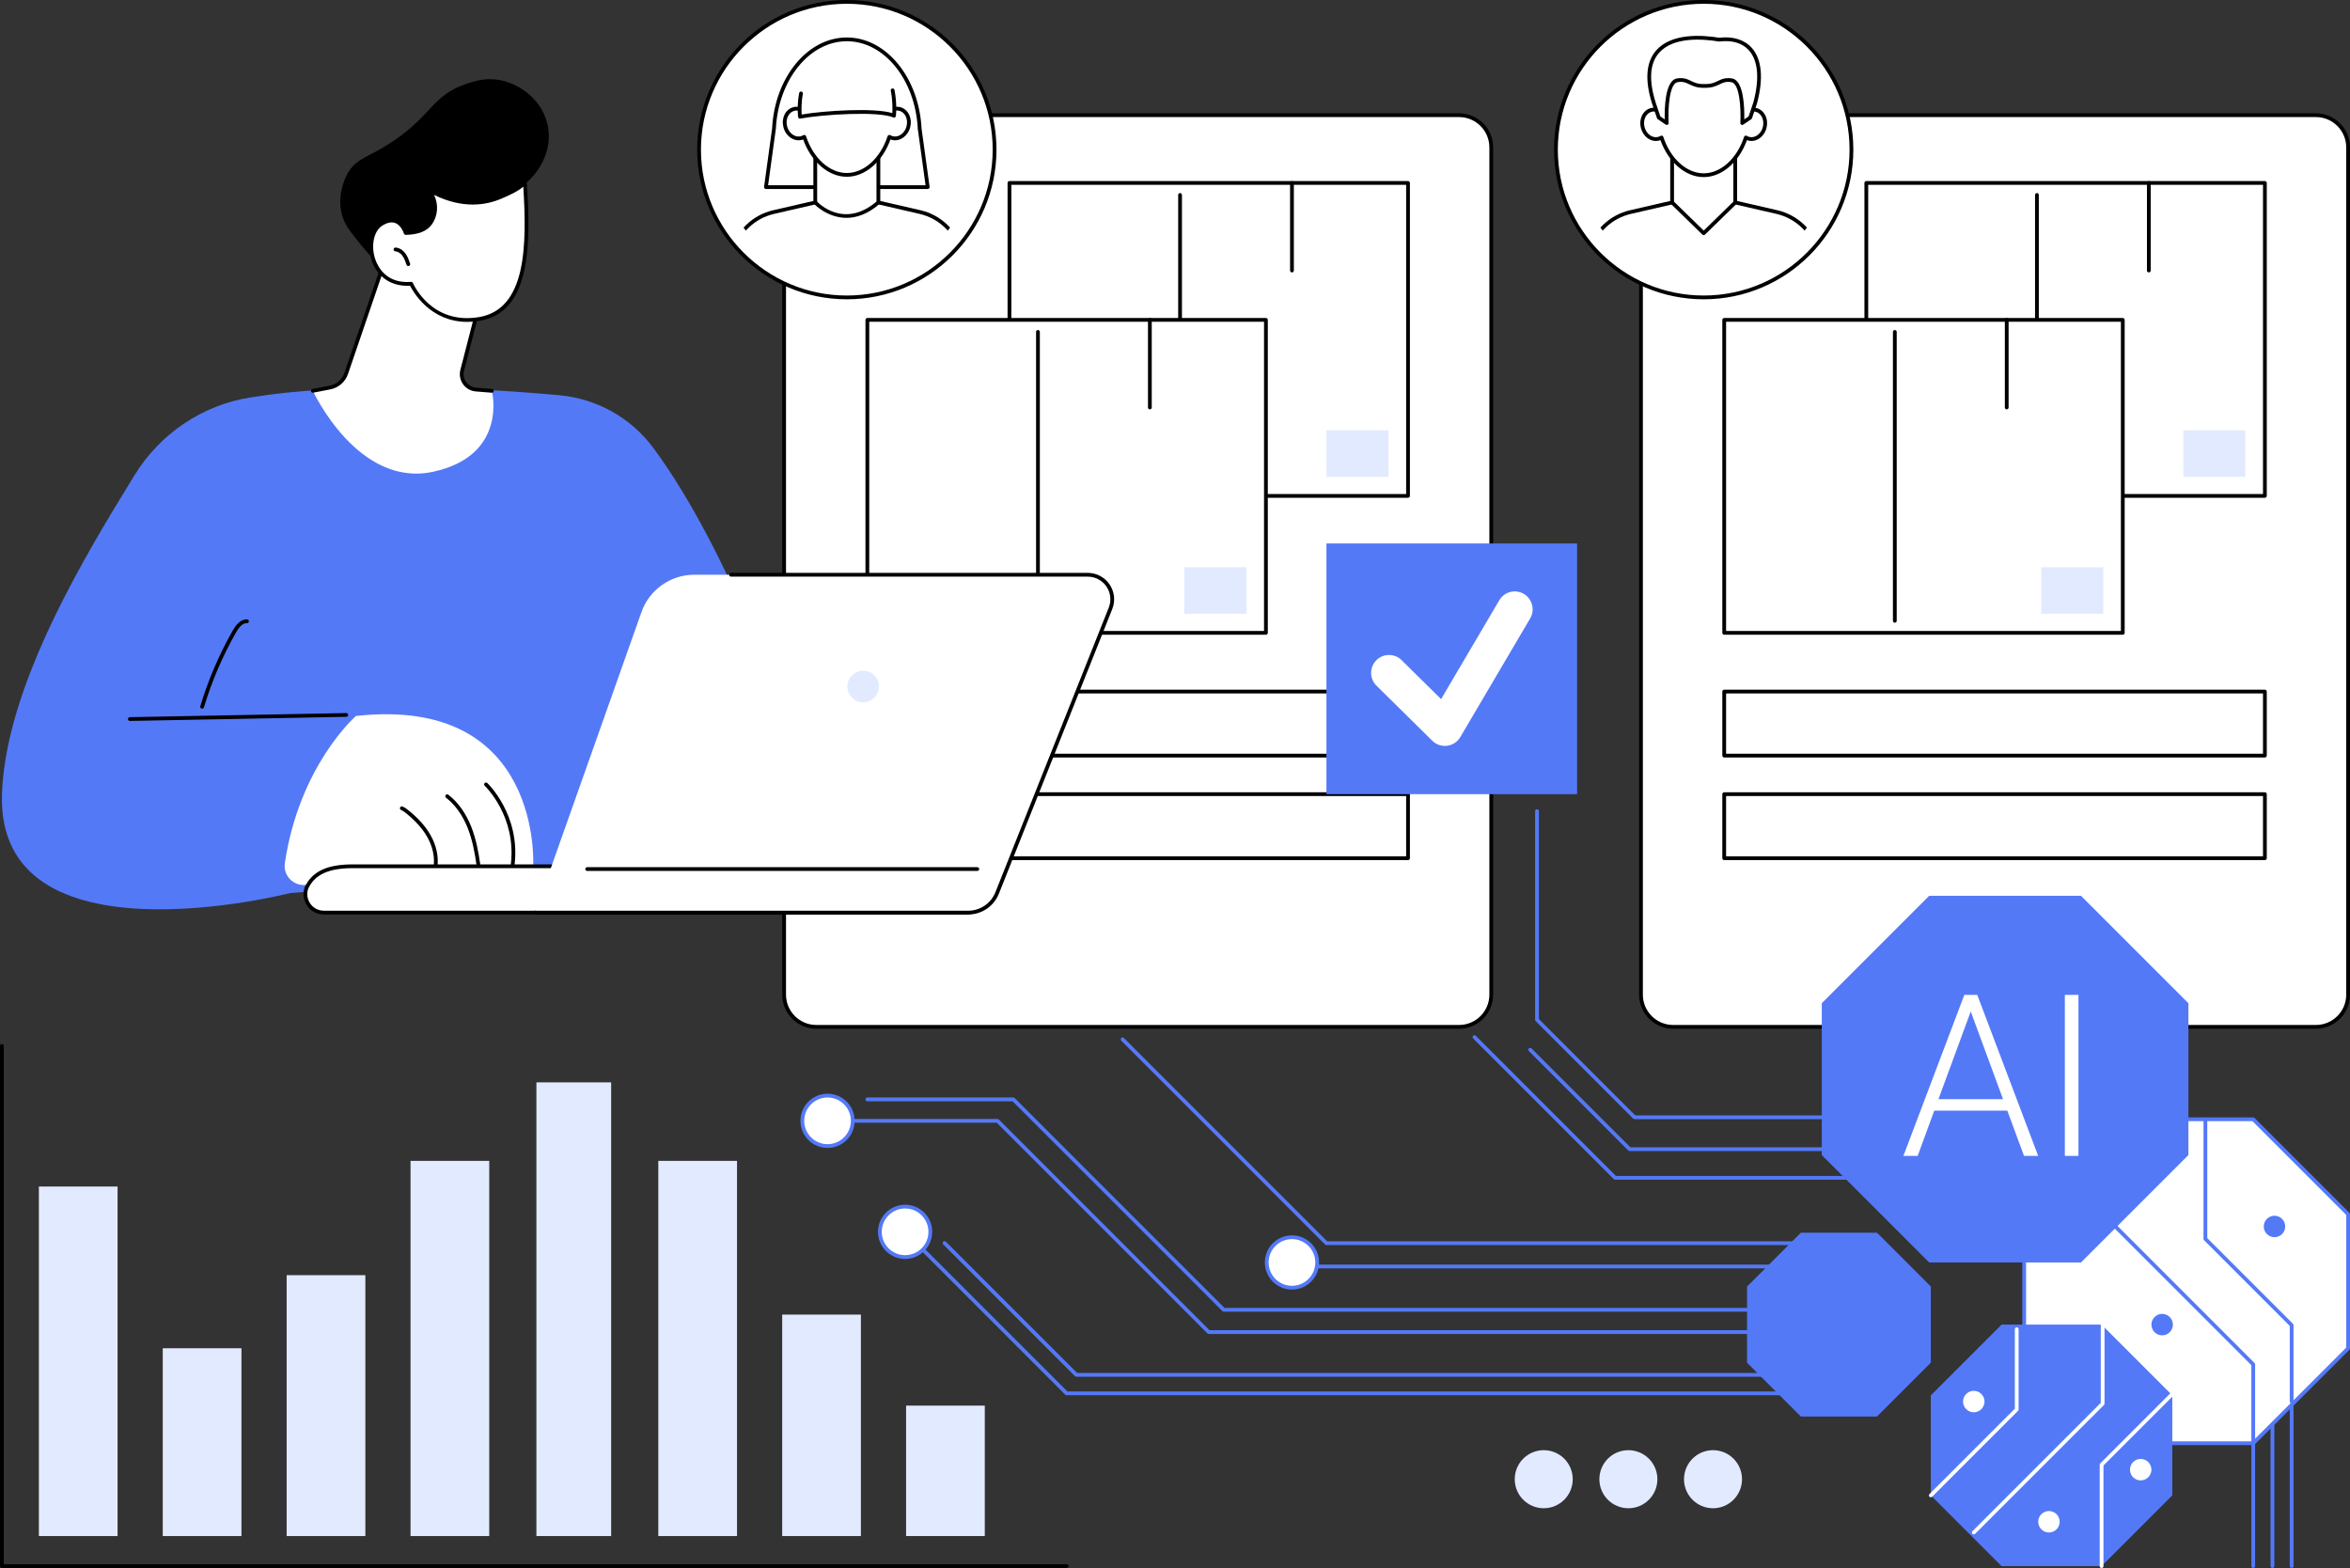 <?xml version="1.0" encoding="UTF-8"?>
<svg id="Layer_2" data-name="Layer 2" xmlns="http://www.w3.org/2000/svg" xmlns:xlink="http://www.w3.org/1999/xlink" viewBox="0 0 2742.8 1830">
  <rect x="0" y="0" width="2742.8" height="1830" fill="#333333" stroke="none"/>
  <defs>
    <style>
      .cls-1 {
        fill: #5479f7;
      }

      .cls-1, .cls-2, .cls-3, .cls-4, .cls-5 {
        stroke-width: 0px;
      }

      .cls-3 {
        fill: none;
      }

      .cls-6 {
        clip-path: url(#clippath-1);
      }

      .cls-4 {
        fill: #e2eaff;
      }

      .cls-5 {
        fill: #fff;
      }

      .cls-7 {
        clip-path: url(#clippath);
      }
    </style>
    <clipPath id="clippath">
      <circle id="SVGID" class="cls-3" cx="988.37" cy="174.65" r="151.04" transform="translate(165.99 750.04) rotate(-45)"/>
    </clipPath>
    <clipPath id="clippath-1">
      <circle id="SVGID-2" data-name="SVGID" class="cls-3" cx="1988.46" cy="174.65" r="151.04" transform="translate(458.91 1457.21) rotate(-45)"/>
    </clipPath>
  </defs>
  <g id="Illustration">
    <g id="AI-Analyzed_Supplier_Performance" data-name="AI-Analyzed Supplier Performance">
      <g>
        <g>
          <g>
            <g>
              <rect class="cls-5" x="915.19" y="134.44" width="825.33" height="1063.99" rx="37.56" ry="37.56"/>
              <path class="cls-2" d="m1702.95,1200.63h-750.2c-21.93,0-39.76-17.84-39.76-39.76V172c0-21.93,17.84-39.76,39.76-39.76h750.2c21.93,0,39.76,17.84,39.76,39.76v988.86c0,21.93-17.84,39.76-39.76,39.76ZM952.75,136.64c-19.5,0-35.36,15.86-35.36,35.36v988.86c0,19.5,15.86,35.36,35.36,35.36h750.2c19.5,0,35.36-15.86,35.36-35.36V172c0-19.5-15.86-35.36-35.36-35.36h-750.2Z"/>
            </g>
            <g>
              <g>
                <rect class="cls-5" x="1178.18" y="213.51" width="465.19" height="365.22"/>
                <path class="cls-2" d="m1643.38,580.94h-465.19c-1.21,0-2.2-.98-2.2-2.2V213.51c0-1.22.98-2.2,2.2-2.2h465.19c1.21,0,2.2.98,2.2,2.2v365.22c0,1.22-.98,2.2-2.2,2.2Zm-462.99-4.4h460.79V215.71h-460.79v360.82Z"/>
              </g>
              <path class="cls-2" d="m1377.31,566.92c-1.21,0-2.2-.98-2.2-2.2V227.53c0-1.22.98-2.2,2.2-2.2s2.2.98,2.2,2.2v337.19c0,1.22-.98,2.2-2.2,2.2Z"/>
              <path class="cls-2" d="m1507.91,317.93c-1.21,0-2.2-.98-2.2-2.2v-102.22c0-1.22.98-2.2,2.2-2.2s2.2.98,2.2,2.2v102.22c0,1.22-.98,2.2-2.2,2.2Z"/>
              <rect class="cls-4" x="1548.14" y="502.19" width="72.42" height="54.27"/>
            </g>
            <g>
              <g>
                <rect class="cls-5" x="1012.33" y="373.34" width="465.19" height="365.22"/>
                <path class="cls-2" d="m1477.52,740.76h-465.19c-1.21,0-2.2-.98-2.2-2.2v-365.22c0-1.22.98-2.2,2.2-2.2h465.19c1.21,0,2.2.98,2.2,2.2v365.22c0,1.22-.98,2.2-2.2,2.2Zm-462.99-4.4h460.79v-360.82h-460.79v360.82Z"/>
              </g>
              <path class="cls-2" d="m1211.45,726.75c-1.21,0-2.2-.98-2.2-2.2v-337.19c0-1.22.98-2.2,2.2-2.2s2.2.98,2.2,2.2v337.19c0,1.22-.98,2.2-2.2,2.2Z"/>
              <path class="cls-2" d="m1342.06,477.76c-1.21,0-2.2-.98-2.2-2.2v-102.22c0-1.22.98-2.2,2.2-2.2s2.2.98,2.2,2.2v102.22c0,1.22-.98,2.2-2.2,2.2Z"/>
              <rect class="cls-4" x="1382.28" y="662.02" width="72.42" height="54.27"/>
            </g>
            <g>
              <rect class="cls-5" x="1012.33" y="807.12" width="631.05" height="74.74"/>
              <path class="cls-2" d="m1643.38,884.06h-631.05c-1.21,0-2.2-.98-2.2-2.2v-74.74c0-1.22.98-2.2,2.2-2.2h631.05c1.21,0,2.2.98,2.2,2.2v74.74c0,1.22-.98,2.2-2.2,2.2Zm-628.85-4.4h626.65v-70.34h-626.65v70.34Z"/>
            </g>
            <g>
              <rect class="cls-5" x="1012.33" y="926.86" width="631.05" height="74.74"/>
              <path class="cls-2" d="m1643.38,1003.81h-631.05c-1.21,0-2.2-.98-2.2-2.2v-74.74c0-1.22.98-2.2,2.2-2.2h631.05c1.21,0,2.2.98,2.2,2.2v74.74c0,1.22-.98,2.2-2.2,2.2Zm-628.85-4.4h626.65v-70.34h-626.65v70.34Z"/>
            </g>
          </g>
          <g>
            <g>
              <circle class="cls-5" cx="988.37" cy="174.65" r="172.45" transform="translate(165.99 750.04) rotate(-45)"/>
              <path class="cls-2" d="m988.37,349.3c-96.3,0-174.65-78.35-174.65-174.65S892.07,0,988.37,0s174.65,78.35,174.65,174.65-78.35,174.65-174.65,174.65Zm0-344.9c-93.88,0-170.25,76.37-170.25,170.25s76.37,170.25,170.25,170.25,170.25-76.38,170.25-170.25S1082.25,4.4,988.37,4.4Z"/>
            </g>
            <g class="cls-7">
              <g>
                <path class="cls-2" d="m1082.79,220.58h-188.83c-.64,0-1.24-.27-1.66-.75-.42-.48-.61-1.12-.52-1.75l9.4-68.17c2.97-59.46,41.28-106.18,87.2-106.18s84.23,46.72,87.22,106.37l9.38,67.98c.09.63-.1,1.27-.52,1.75s-1.02.75-1.66.75Zm-186.31-4.4h183.79l-9.05-65.67c-2.88-57.5-39.27-102.39-82.84-102.39s-79.96,44.89-82.83,102.19l-9.07,65.86Z"/>
                <g>
                  <path class="cls-5" d="m1121.64,292.76c-6.55-22.65-24.86-39.97-47.83-45.26l-48.6-11.19v-61.37h-73.67v61.37l-48.6,11.19c-22.98,5.29-41.28,22.61-47.83,45.26l-18.54,97.94h303.61l-18.54-97.94Z"/>
                  <path class="cls-2" d="m1140.18,392.9h-303.61c-.66,0-1.28-.29-1.69-.8s-.59-1.17-.47-1.81l18.54-97.94c6.82-23.6,25.76-41.53,49.5-47l46.89-10.8v-59.62c0-1.22.98-2.2,2.2-2.2h73.67c1.21,0,2.2.98,2.2,2.2v59.62l46.89,10.8c23.74,5.47,42.69,23.4,49.45,46.8.02.07.04.14.05.2l18.54,97.94c.12.64-.05,1.31-.47,1.81-.42.5-1.04.8-1.69.8Zm-300.95-4.4h298.3l-18.03-95.23c-6.35-21.81-24.04-38.53-46.19-43.63l-48.6-11.19c-1-.23-1.71-1.12-1.71-2.14v-59.17h-69.27v59.17c0,1.02-.71,1.91-1.71,2.14l-48.6,11.19c-22.18,5.11-39.89,21.87-46.22,43.73l-18,95.13Z"/>
                </g>
                <g>
                  <path class="cls-5" d="m1050.07,127.14c-2.68-.67-5.4-.41-7.92.55-2.14-34.09-25.39-57.2-53.78-57.2s-51.64,23.12-53.78,57.2c-2.52-.97-5.24-1.22-7.92-.55-7.97,1.98-12.53,11.2-10.2,20.6,2.34,9.39,10.69,15.41,18.65,13.42,1.29-.32,2.47-.84,3.56-1.51,8.21,25.17,27.36,44.44,49.68,44.44s41.47-19.27,49.68-44.44c1.09.67,2.28,1.19,3.56,1.51,7.97,1.98,16.32-4.03,18.66-13.42,2.34-9.39-2.23-18.62-10.2-20.6Z"/>
                  <path class="cls-2" d="m988.37,206.3c-21.35,0-41.58-17.4-50.95-43.56-.58.23-1.17.42-1.76.56-9.14,2.26-18.69-4.47-21.32-15.03-1.26-5.05-.76-10.23,1.4-14.58,2.22-4.48,5.91-7.56,10.4-8.68,2.1-.52,4.3-.57,6.47-.15,3.19-32.93,26.28-56.56,55.75-56.56s52.57,23.62,55.76,56.56c2.17-.42,4.36-.37,6.47.15h0c4.49,1.12,8.19,4.2,10.4,8.68,2.16,4.36,2.65,9.53,1.4,14.58-2.62,10.56-12.2,17.29-21.32,15.03-.59-.15-1.18-.34-1.76-.56-9.37,26.16-29.6,43.56-50.95,43.56Zm-49.68-48.84c.26,0,.52.05.76.14.63.23,1.12.74,1.33,1.38,8.37,25.68,27.5,42.93,47.59,42.93s39.21-17.25,47.59-42.93c.21-.64.7-1.15,1.33-1.38.63-.24,1.33-.17,1.91.18.96.58,1.95,1.01,2.94,1.25,6.77,1.68,13.95-3.62,15.99-11.82,1-4.04.62-8.15-1.07-11.57-1.63-3.3-4.31-5.56-7.52-6.36h0c-2.12-.53-4.41-.36-6.6.47-.65.26-1.39.18-1.98-.2-.59-.38-.96-1.01-1.01-1.71-2.01-31.95-23.7-55.14-51.58-55.14s-49.58,23.19-51.58,55.14c-.04.7-.42,1.33-1.01,1.71-.59.38-1.32.46-1.97.21-2.2-.84-4.48-1.01-6.6-.47-3.22.8-5.89,3.06-7.52,6.36-1.7,3.42-2.08,7.54-1.07,11.57,2.04,8.2,9.21,13.5,15.99,11.82.99-.24,1.99-.67,2.95-1.25.35-.21.75-.32,1.14-.32Z"/>
                </g>
                <path class="cls-5" d="m933.7,136.25c26.89-5.06,54.93-29.02,71.75-50.6,3.29,19.16,20.26,41.55,38.04,49.42,0,0,8.47-76.29-55.11-73.83-63.58,2.46-54.68,75.01-54.68,75.01Z"/>
                <path class="cls-2" d="m933.7,138.45c-.46,0-.92-.15-1.3-.42-.49-.36-.81-.9-.89-1.51-.06-.52-1.54-12.97,1.23-27.9.22-1.19,1.36-2,2.56-1.76,1.19.22,1.98,1.37,1.76,2.56-1.96,10.57-1.67,20.03-1.39,24.24,27.13-4.68,85.05-8.09,105.83-1.65.26-4.79.43-15.07-1.82-26.17-.24-1.19.53-2.35,1.72-2.59,1.19-.24,2.35.53,2.59,1.72,3.22,15.91,1.74,29.77,1.67,30.35-.08.7-.48,1.31-1.09,1.66-.61.35-1.35.39-1.99.1-17.18-7.6-82.4-3.58-108.49,1.33-.14.03-.27.04-.41.04Z"/>
                <path class="cls-2" d="m987.98,254.24c-22.63,0-37.83-16.21-38.06-16.46-.82-.9-.76-2.29.14-3.1.9-.82,2.29-.76,3.11.13,1.27,1.39,31.61,33.53,70.61-.18.92-.79,2.31-.69,3.1.23.79.92.69,2.31-.23,3.1-14.12,12.2-27.33,16.28-38.67,16.28Z"/>
              </g>
            </g>
          </g>
          <g>
            <rect class="cls-1" x="1548.14" y="634.28" width="292.58" height="292.58"/>
            <path class="cls-5" d="m1686.37,870.53c-5.46,0-10.74-2.14-14.67-6.02l-65.19-64.32c-8.21-8.11-8.3-21.34-.2-29.55,8.11-8.21,21.34-8.3,29.55-.2l46.11,45.49,67.95-115.4c5.86-9.94,18.66-13.26,28.61-7.4,9.94,5.86,13.26,18.66,7.4,28.61l-81.55,138.5c-3.27,5.55-8.91,9.28-15.3,10.12-.9.12-1.81.18-2.71.18Z"/>
          </g>
        </g>
        <g>
          <g>
            <g>
              <rect class="cls-5" x="1915.27" y="134.44" width="825.33" height="1063.99" rx="37.56" ry="37.56"/>
              <path class="cls-2" d="m2703.04,1200.63h-750.2c-21.93,0-39.76-17.84-39.76-39.76V172c0-21.93,17.84-39.76,39.76-39.76h750.2c21.93,0,39.76,17.84,39.76,39.76v988.86c0,21.93-17.84,39.76-39.76,39.76ZM1952.83,136.64c-19.5,0-35.36,15.86-35.36,35.36v988.86c0,19.5,15.86,35.36,35.36,35.36h750.2c19.5,0,35.36-15.86,35.36-35.36V172c0-19.5-15.86-35.36-35.36-35.36h-750.2Z"/>
            </g>
            <g>
              <g>
                <rect class="cls-5" x="2178.27" y="213.51" width="465.19" height="365.22"/>
                <path class="cls-2" d="m2643.46,580.94h-465.19c-1.21,0-2.2-.98-2.2-2.2V213.51c0-1.22.98-2.2,2.2-2.2h465.19c1.21,0,2.2.98,2.2,2.2v365.22c0,1.22-.98,2.2-2.2,2.2Zm-462.99-4.4h460.79V215.71h-460.79v360.82Z"/>
              </g>
              <path class="cls-2" d="m2377.4,566.92c-1.21,0-2.2-.98-2.2-2.2V227.53c0-1.22.98-2.2,2.2-2.2s2.2.98,2.2,2.2v337.19c0,1.22-.98,2.2-2.2,2.2Z"/>
              <path class="cls-2" d="m2508,317.93c-1.21,0-2.2-.98-2.2-2.2v-102.22c0-1.22.98-2.2,2.2-2.2s2.2.98,2.2,2.2v102.22c0,1.22-.98,2.2-2.2,2.2Z"/>
              <rect class="cls-4" x="2548.22" y="502.19" width="72.42" height="54.27"/>
            </g>
            <g>
              <g>
                <rect class="cls-5" x="2012.41" y="373.34" width="465.19" height="365.22"/>
                <path class="cls-2" d="m2477.6,740.76h-465.19c-1.21,0-2.2-.98-2.2-2.2v-365.22c0-1.22.98-2.2,2.2-2.2h465.19c1.21,0,2.2.98,2.2,2.2v365.22c0,1.22-.98,2.2-2.2,2.2Zm-462.99-4.4h460.79v-360.82h-460.79v360.82Z"/>
              </g>
              <path class="cls-2" d="m2211.54,726.75c-1.21,0-2.2-.98-2.2-2.2v-337.19c0-1.22.98-2.2,2.2-2.2s2.2.98,2.2,2.2v337.19c0,1.22-.98,2.2-2.2,2.2Z"/>
              <path class="cls-2" d="m2342.14,477.76c-1.21,0-2.2-.98-2.2-2.2v-102.22c0-1.22.98-2.2,2.2-2.2s2.2.98,2.2,2.2v102.22c0,1.22-.98,2.2-2.2,2.2Z"/>
              <rect class="cls-4" x="2382.37" y="662.02" width="72.42" height="54.27"/>
            </g>
            <g>
              <rect class="cls-5" x="2012.41" y="807.12" width="631.05" height="74.74"/>
              <path class="cls-2" d="m2643.46,884.06h-631.05c-1.21,0-2.2-.98-2.2-2.2v-74.74c0-1.22.98-2.2,2.2-2.2h631.05c1.21,0,2.2.98,2.2,2.2v74.74c0,1.22-.98,2.2-2.2,2.2Zm-628.85-4.4h626.65v-70.34h-626.65v70.34Z"/>
            </g>
            <g>
              <rect class="cls-5" x="2012.41" y="926.86" width="631.05" height="74.74"/>
              <path class="cls-2" d="m2643.46,1003.81h-631.05c-1.21,0-2.2-.98-2.2-2.2v-74.74c0-1.22.98-2.2,2.2-2.2h631.05c1.21,0,2.2.98,2.2,2.2v74.74c0,1.22-.98,2.2-2.2,2.2Zm-628.85-4.4h626.65v-70.34h-626.65v70.34Z"/>
            </g>
          </g>
          <g>
            <g>
              <circle class="cls-5" cx="1988.46" cy="174.65" r="172.45" transform="translate(458.91 1457.21) rotate(-45)"/>
              <path class="cls-2" d="m1988.46,349.3c-96.3,0-174.65-78.35-174.65-174.65S1892.16,0,1988.46,0s174.65,78.35,174.65,174.65-78.35,174.65-174.65,174.65Zm0-344.9c-93.88,0-170.25,76.37-170.25,170.25s76.37,170.25,170.25,170.25,170.25-76.38,170.25-170.25S2082.33,4.4,1988.46,4.4Z"/>
            </g>
            <g class="cls-6">
              <g>
                <path class="cls-5" d="m2121.72,292.76c-6.55-22.65-24.86-39.97-47.83-45.26l-48.6-11.19v-61.37h-73.67v61.37l-48.6,11.19c-22.98,5.29-41.28,22.61-47.83,45.26l-18.54,97.94h303.61l-18.54-97.94Z"/>
                <path class="cls-2" d="m2140.26,392.9h-303.61c-.66,0-1.28-.29-1.69-.8s-.59-1.17-.47-1.81l18.54-97.94c6.82-23.6,25.76-41.53,49.5-47l46.89-10.8v-59.62c0-1.22.98-2.2,2.2-2.2h73.67c1.21,0,2.2.98,2.2,2.2v59.62l46.89,10.8c23.74,5.47,42.69,23.4,49.45,46.8.02.06.04.13.05.2l18.54,97.94c.12.64-.05,1.31-.47,1.81s-1.04.8-1.69.8Zm-300.95-4.4h298.3l-18.03-95.23c-6.35-21.81-24.04-38.53-46.19-43.63l-48.6-11.19c-1-.23-1.71-1.12-1.71-2.14v-59.17h-69.27v59.17c0,1.02-.71,1.91-1.71,2.14l-48.6,11.19c-22.18,5.11-39.89,21.87-46.21,43.73l-18,95.13Z"/>
              </g>
              <g>
                <path class="cls-5" d="m2049.56,128.27c-2.65-.66-5.34-.41-7.84.55-2.12-33.76-25.15-56.65-53.26-56.65s-51.14,22.89-53.26,56.65c-2.5-.96-5.19-1.21-7.84-.55-7.89,1.96-12.41,11.09-10.1,20.4,2.31,9.3,10.58,15.26,18.47,13.3,1.27-.32,2.44-.84,3.53-1.5,8.13,24.93,27.1,44.02,49.2,44.02s41.07-19.09,49.2-44.02c1.08.66,2.25,1.18,3.53,1.49,7.89,1.96,16.16-3.99,18.48-13.3,2.31-9.3-2.21-18.44-10.1-20.4Z"/>
                <path class="cls-2" d="m1988.46,206.68c-21.15,0-41.19-17.23-50.47-43.14-.57.22-1.15.41-1.73.55-4.46,1.11-9.12.12-13.14-2.77-3.91-2.82-6.75-7.12-8-12.13-1.24-5-.75-10.14,1.39-14.46,2.2-4.44,5.86-7.5,10.32-8.6,2.07-.52,4.25-.57,6.39-.16,3.17-32.62,26.04-56.01,55.24-56.01s52.07,23.39,55.24,56.01c2.15-.41,4.31-.36,6.39.16h0c4.45,1.11,8.12,4.16,10.32,8.6,2.14,4.32,2.63,9.46,1.39,14.46-2.6,10.47-12.09,17.14-21.14,14.9-.58-.14-1.16-.33-1.73-.55-9.28,25.9-29.32,43.14-50.47,43.14Zm-49.2-48.42c.26,0,.52.05.76.14.63.23,1.12.74,1.33,1.38,8.29,25.42,27.22,42.5,47.11,42.5s38.82-17.08,47.11-42.5c.21-.64.7-1.15,1.33-1.38.63-.23,1.33-.16,1.91.19.95.58,1.93.99,2.91,1.24,6.7,1.66,13.8-3.58,15.81-11.69.99-4,.62-8.06-1.06-11.45-1.62-3.26-4.26-5.5-7.44-6.29-2.1-.52-4.36-.36-6.53.47-.65.25-1.39.17-1.98-.21-.59-.38-.96-1.01-1.01-1.71-1.99-31.63-23.46-54.59-51.07-54.59s-49.08,22.96-51.06,54.59c-.04.7-.42,1.33-1.01,1.71-.59.38-1.32.46-1.97.21-2.17-.83-4.43-.99-6.53-.47-3.18.79-5.82,3.02-7.44,6.29-1.68,3.39-2.05,7.45-1.06,11.45.99,4,3.23,7.41,6.3,9.62,2.96,2.13,6.33,2.87,9.51,2.07,1-.25,1.95-.65,2.92-1.24.35-.21.75-.32,1.14-.32Z"/>
              </g>
              <g>
                <path class="cls-5" d="m2006.51,46.27c-45.65-7.66-98.72,1.84-76.28,73.77l5.83,17.25,9.32,6.32s-2.62-47.42,12.23-49.88c14.05-2.33,14.94,6.99,31.8,6.55,16.86.44,17.76-8.89,31.8-6.55,14.86,2.47,12.24,49.88,12.24,49.88l9.32-6.32,5.82-17.25c14.83-55.89-8.94-77.91-42.09-73.77Z"/>
                <path class="cls-2" d="m1945.37,145.81c-.43,0-.86-.13-1.23-.38l-9.32-6.32c-.4-.27-.7-.66-.85-1.12l-5.83-17.25c-8.59-27.54-6.97-48.33,4.81-61.83,17.93-20.55,53.67-18.18,73.6-14.86,16.18-1.95,29.76,2.35,38.27,12.09,11.54,13.21,13.58,35.5,5.89,64.46l-5.87,17.39c-.15.45-.45.85-.85,1.12l-9.32,6.32c-.69.47-1.59.5-2.32.09-.73-.41-1.16-1.2-1.11-2.03.97-17.57-1-46.03-10.4-47.59-6.44-1.07-9.64.49-13.71,2.46-4.2,2.04-8.97,4.34-17.79,4.12-8.72.25-13.48-2.08-17.68-4.12-4.06-1.98-7.27-3.53-13.71-2.46-9.4,1.56-11.37,30.02-10.4,47.59.05.83-.39,1.62-1.11,2.03-.34.19-.71.29-1.08.29Zm71.62-54.65c1.39,0,2.9.12,4.57.4,13.98,2.32,14.54,35.21,14.24,47.79l5.11-3.46,5.59-16.55c7.25-27.34,5.54-48.24-4.99-60.3-7.69-8.8-19.7-12.46-34.74-10.58-.21.03-.43.02-.64-.01-18.96-3.19-53.26-5.68-69.88,13.36-10.71,12.27-12.03,31.64-3.94,57.58l5.57,16.5,5.11,3.46c-.3-12.58.25-45.47,14.24-47.79,7.81-1.3,12.16.81,16.35,2.85,3.93,1.91,8.01,3.91,15.76,3.68,7.88.23,11.94-1.77,15.87-3.68,3.3-1.6,6.68-3.24,11.77-3.24Z"/>
              </g>
              <path class="cls-2" d="m1988.46,274.41c-.55,0-1.11-.21-1.54-.63l-36.84-35.91c-.87-.85-.89-2.24-.04-3.11.85-.87,2.24-.88,3.11-.04l35.3,34.41,35.3-34.41c.87-.85,2.26-.83,3.11.04.85.87.83,2.26-.04,3.11l-36.84,35.91c-.43.42-.98.63-1.54.63Z"/>
            </g>
          </g>
        </g>
      </g>
      <g>
        <path class="cls-2" d="m1244.92,1830H2.2c-1.21,0-2.2-.98-2.2-2.2v-607.07c0-1.22.98-2.2,2.2-2.2s2.2.98,2.2,2.2v604.87h1240.52c1.21,0,2.2.98,2.2,2.2s-.98,2.2-2.2,2.2Z"/>
        <rect class="cls-4" x="45.37" y="1384.79" width="91.86" height="407.93"/>
        <rect class="cls-4" x="189.97" y="1573.54" width="91.86" height="219.18"/>
        <rect class="cls-4" x="334.56" y="1488.25" width="91.86" height="304.47"/>
        <rect class="cls-4" x="479.16" y="1354.83" width="91.86" height="437.89"/>
        <rect class="cls-4" x="626.07" y="1263.23" width="87.23" height="529.49"/>
        <rect class="cls-4" x="768.35" y="1354.83" width="91.86" height="437.89"/>
        <rect class="cls-4" x="1057.54" y="1640.48" width="91.86" height="152.23"/>
        <rect class="cls-4" x="912.94" y="1534.26" width="91.86" height="258.46"/>
      </g>
      <g>
        <ellipse class="cls-4" cx="1999.34" cy="1726.37" rx="33.85" ry="33.88"/>
        <ellipse class="cls-4" cx="1900.56" cy="1726.37" rx="33.85" ry="33.88"/>
        <ellipse class="cls-4" cx="1801.77" cy="1726.37" rx="33.85" ry="33.88"/>
      </g>
      <g>
        <g>
          <path class="cls-1" d="m762.61,522.88c-26.04-35.19-65.84-57.55-109.42-61.57-24.82-2.29-55.94-4.72-90.65-6.5-1.91,6.25-4.58,12.3-8.05,18.01-10.06,16.56-25.82,29.31-43.37,37.23-17.57,7.92-37.23,11.5-56.43,9.18-18.8-2.27-36.69-10.28-49.68-24.28-10.59-11.41-23.3-25.21-26.55-40.17-31.49,1.78-56.3,4.39-85.86,9.02-56.41,8.84-105.95,42.41-135.79,91.1C102.11,644.14,7.41,797.57,2.34,925.23c-8.16,205.75,336.51,117.01,336.51,117.01l364.48-27.75,217.33-168.23s-67.64-201.25-158.05-323.39Z"/>
          <g>
            <path class="cls-5" d="m332.46,1007.36c-2.57,17.33,14.97,30.71,30.99,23.62h0c32.73-14.5,68.19-21.82,103.99-21.46l154.86,1.55s12.09-199.6-206.85-175.48c0,0-66.07,57.49-82.99,171.78Z"/>
            <path class="cls-2" d="m508.24,1014.04c-.11,0-.21,0-.32-.02-1.2-.17-2.03-1.29-1.86-2.49,1.61-11.01-.98-23.26-7.28-34.49-5.3-9.44-13.15-18.35-23.99-27.24-2.04-1.67-4.24-3.4-6.68-4.47-1.11-.49-1.62-1.78-1.13-2.9.49-1.11,1.79-1.62,2.9-1.13,2.95,1.3,5.43,3.23,7.71,5.09,11.28,9.24,19.47,18.56,25.04,28.49,6.78,12.07,9.55,25.31,7.8,37.28-.16,1.09-1.1,1.88-2.17,1.88Z"/>
            <path class="cls-2" d="m558.29,1011.17c-1.08,0-2.02-.79-2.17-1.89-1.87-13.21-4.56-28.66-10.32-43.11-5.94-14.89-14.66-27.05-25.2-35.15-.96-.74-1.14-2.12-.4-3.08.74-.96,2.12-1.14,3.08-.4,11.17,8.59,20.37,21.38,26.61,37.01,5.93,14.87,8.68,30.65,10.59,44.12.17,1.2-.67,2.32-1.87,2.49-.1.02-.21.02-.31.02Z"/>
            <path class="cls-2" d="m598.4,1011.17c-.09,0-.18,0-.26-.01-1.21-.14-2.07-1.24-1.92-2.44,6.71-56.21-30.1-91.3-30.47-91.65-.89-.83-.94-2.22-.11-3.11.83-.88,2.22-.94,3.11-.11.39.36,38.82,36.89,31.84,95.38-.13,1.12-1.08,1.94-2.18,1.94Z"/>
          </g>
          <g>
            <g>
              <path class="cls-5" d="m1125.7,1065.09H378.43c-4.43,0-8.85-1.14-12.5-3.65-8.55-5.88-11.51-16.4-8.13-25.43,8.81-18.49,27.03-24.99,53.95-24.99h762.98l-9.9,26.92c-6.11,16.33-21.7,27.15-39.13,27.15Z"/>
              <path class="cls-2" d="m1125.7,1067.29H378.43c-5.16,0-9.91-1.39-13.75-4.03-9.1-6.26-12.77-17.78-8.95-28.02,8.73-18.33,25.98-26.42,56.01-26.42h762.98c.72,0,1.39.35,1.8.94.41.59.51,1.34.26,2.02l-9.9,26.92c-6.4,17.11-22.95,28.59-41.2,28.59Zm-713.95-54.07c-28.11,0-44.14,7.32-51.97,23.74-3.04,8.16-.03,17.56,7.4,22.67,3.1,2.13,6.99,3.26,11.25,3.26h747.27c16.42,0,31.32-10.34,37.07-25.72l8.81-23.95H411.74Z"/>
            </g>
            <path class="cls-5" d="m1129.93,1065.09c14.94,0,28.38-9.11,33.91-23l132.29-332.12c3.51-8.81,2.43-18.79-2.9-26.65-5.32-7.85-14.19-12.55-23.67-12.55h-459.27c-27.68,0-52.35,17.44-61.59,43.54l-124.18,350.78h505.4Z"/>
            <path class="cls-4" d="m989.14,798.83c-1.52,12.05,8.63,22.18,20.69,20.65,8.21-1.04,14.83-7.66,15.87-15.86,1.52-12.05-8.63-22.18-20.69-20.65-8.21,1.04-14.83,7.66-15.87,15.86Z"/>
            <path class="cls-2" d="m1129.93,1067.29h-505.4c-1.21,0-2.2-.98-2.2-2.2s.98-2.2,2.2-2.2h505.4c14.13,0,26.64-8.48,31.87-21.61l132.29-332.12c3.25-8.15,2.25-17.34-2.67-24.59-4.92-7.26-13.09-11.59-21.85-11.59h-416.33c-1.21,0-2.2-.98-2.2-2.2s.98-2.2,2.2-2.2h416.33c10.22,0,19.75,5.05,25.49,13.52,5.74,8.46,6.91,19.19,3.12,28.69l-132.29,332.12c-5.9,14.81-20.01,24.39-35.95,24.39Z"/>
            <path class="cls-2" d="m1140.68,1016.47h-455.33c-1.21,0-2.2-.98-2.2-2.2s.98-2.2,2.2-2.2h455.33c1.21,0,2.2.98,2.2,2.2s-.98,2.2-2.2,2.2Z"/>
          </g>
          <path class="cls-2" d="m151.56,841.4c-1.2,0-2.17-.96-2.2-2.16-.02-1.21.94-2.22,2.16-2.24l252.55-4.79c1.23-.07,2.22.95,2.24,2.16.02,1.21-.94,2.22-2.16,2.24l-252.55,4.79h-.04Z"/>
          <path class="cls-2" d="m235.9,827.07c-.21,0-.42-.03-.63-.09-1.16-.35-1.82-1.58-1.47-2.74,9.2-30.66,21.9-60.31,37.74-88.13,3.26-5.72,8.49-13.27,16.4-13.27.14,0,.27,0,.41,0,1.21.04,2.17,1.05,2.13,2.27-.04,1.21-1.06,2.21-2.27,2.12-4.44-.1-8.47,3.37-12.84,11.05-15.68,27.53-28.24,56.88-37.35,87.22-.29.95-1.16,1.57-2.11,1.57Z"/>
        </g>
        <g>
          <path class="cls-5" d="m449.18,303.92l-45.12,131.96c-2.88,8.43-10.05,14.68-18.8,16.38l-20.09,3.91s52.23,113.42,140.26,94.42c88.03-19,68.67-94.42,68.67-94.42l-18.62-1.51c-11.15-.9-18.79-11.64-16-22.47l20.93-81.1s-85.3-68.77-111.23-47.18Z"/>
          <path class="cls-2" d="m365.17,458.37c-1.03,0-1.95-.73-2.16-1.78-.23-1.19.55-2.35,1.74-2.58l20.09-3.91c7.95-1.55,14.52-7.27,17.14-14.93l45.12-131.96c.13-.38.36-.72.67-.98,27.01-22.5,110.48,44.3,114.02,47.15.67.54.97,1.43.75,2.26l-20.93,81.09c-1.17,4.54-.28,9.32,2.43,13.14,2.71,3.81,6.95,6.21,11.61,6.59l18.62,1.51c1.21.1,2.11,1.16,2.01,2.37-.1,1.21-1.15,2.09-2.37,2.01l-18.62-1.51c-5.96-.48-11.37-3.55-14.84-8.42-3.47-4.88-4.61-11-3.11-16.79l20.58-79.72c-24.03-19.15-86.53-62.16-106.87-46.68l-44.91,131.35c-3.13,9.15-10.97,15.99-20.46,17.83l-20.09,3.91c-.14.03-.28.04-.42.04Z"/>
          <path class="cls-2" d="m639.29,146.57c7.71,38.07-21.92,72.59-47.55,78.95-.91.22-1.82.43-2.71.62-.55,1.88-1.22,3.77-2.07,5.63-10.08,22.06-38.93,32.8-63.16,30.6-7.03,7.52-16.17,17.98-25.87,31.22-30.98,42.26-52.97,23.26-85.16-18.59-4.29-5.57-10.46-12.68-13.67-24.48-6.36-23.43,4.65-44.52,6.05-47.11,10.5-19.44,24.02-18.71,53.73-38.67,45.17-30.35,45.96-53.55,84.79-66.65,10.28-3.47,23.22-7.66,39.36-4.7,23.5,4.31,50.16,23.12,56.25,53.19Z"/>
          <g>
            <path class="cls-5" d="m479.92,331.16s21.86,50.49,79.12,41.16c57.26-9.33,58.71-82.18,53.59-159.59-5.73,7.32-18.54,12.94-28.65,17.25-41.18,17.51-78.21-5.45-83.66-8.39,9.81,12.06,9.83,28.43,1.56,39.51-4.56,6.12-13.16,10.53-28.36,10.79,0,0-7.25-24.25-28.85-10.17-21.6,14.08-13.57,73.46,35.26,69.43Z"/>
            <path class="cls-2" d="m545.38,375.66c-43.02,0-62.97-34.69-66.79-42.21-21.34,1.2-37.98-9.64-44.7-29.25-6.08-17.75-1.97-36.81,9.57-44.32,7.05-4.59,13.51-5.87,19.19-3.78,7.35,2.7,11.07,10.22,12.39,13.56,12.1-.46,20.53-3.77,25.07-9.86,8.01-10.74,7.39-25.88-1.51-36.81-.66-.81-.66-1.98.01-2.79.67-.81,1.81-1.03,2.74-.53l1.12.62c35.18,19.73,63.27,15.07,80.64,7.68,8.84-3.76,22.2-9.44,27.78-16.58.56-.72,1.51-1.01,2.38-.75.87.27,1.49,1.05,1.55,1.96,4.83,73.17,4.93,152.07-55.44,161.9-4.92.8-9.59,1.17-14.02,1.17Zm-65.46-46.7c.87,0,1.67.52,2.02,1.32.87,2,21.92,48.81,76.75,39.87,55.41-9.03,56.44-82.5,52.07-152.31-6.41,5.59-16.23,10.05-25.92,14.16-17.22,7.33-44.4,12.14-78.22-4.57,5.49,11.41,4.57,24.87-2.97,34.99-5.59,7.5-15.72,11.43-30.09,11.68-1.02.01-1.86-.62-2.14-1.57-.03-.1-3-9.66-10.29-12.31-4.31-1.57-9.44-.44-15.26,3.35-9.74,6.35-13.17,23.57-7.81,39.21,2.97,8.66,13,28.59,41.69,26.18.06,0,.12,0,.18,0Z"/>
          </g>
          <path class="cls-2" d="m476.56,310.54c-.91,0-1.77-.57-2.08-1.49-1.24-3.64-2.53-7.4-4.72-10.45-2.24-3.12-5.36-5.11-8.34-5.31-1.21-.08-2.13-1.13-2.04-2.35.08-1.21,1.13-2.09,2.34-2.04,4.34.3,8.57,2.9,11.61,7.14,2.57,3.58,3.96,7.65,5.31,11.59.39,1.15-.22,2.4-1.37,2.79-.24.08-.48.12-.71.12Z"/>
        </g>
      </g>
      <g>
        <g>
          <path class="cls-1" d="m2629.87,1830c-1.21,0-2.2-.98-2.2-2.2v-160.55c0-1.22.98-2.2,2.2-2.2s2.2.98,2.2,2.2v160.55c0,1.22-.98,2.2-2.2,2.2Z"/>
          <path class="cls-1" d="m2674.69,1830c-1.21,0-2.2-.98-2.2-2.2v-201.62c0-1.22.98-2.2,2.2-2.2s2.2.98,2.2,2.2v201.62c0,1.22-.98,2.2-2.2,2.2Z"/>
          <path class="cls-1" d="m2652.28,1830c-1.21,0-2.2-.98-2.2-2.2v-201.62c0-1.22.98-2.2,2.2-2.2s2.2.98,2.2,2.2v201.62c0,1.22-.98,2.2-2.2,2.2Z"/>
        </g>
        <g>
          <g>
            <path class="cls-1" d="m2114.53,1480.3h-606.62c-1.21,0-2.2-.98-2.2-2.2s.98-2.2,2.2-2.2h606.62c1.21,0,2.2.98,2.2,2.2s-.98,2.2-2.2,2.2Z"/>
            <g>
              <circle class="cls-5" cx="1507.91" cy="1473.4" r="29.44"/>
              <path class="cls-1" d="m1507.91,1505.04c-17.45,0-31.64-14.19-31.64-31.64s14.19-31.64,31.64-31.64,31.64,14.19,31.64,31.64-14.19,31.64-31.64,31.64Zm0-58.88c-15.02,0-27.24,12.22-27.24,27.24s12.22,27.24,27.24,27.24,27.24-12.22,27.24-27.24-12.22-27.24-27.24-27.24Z"/>
            </g>
          </g>
          <g>
            <path class="cls-1" d="m2114.53,1556.85h-703.75c-.58,0-1.14-.23-1.56-.64l-245.89-245.9h-201.99c-1.21,0-2.2-.98-2.2-2.2s.98-2.2,2.2-2.2h202.9c.58,0,1.14.23,1.56.64l245.9,245.9h702.84c1.21,0,2.2.98,2.2,2.2s-.98,2.2-2.2,2.2Z"/>
            <g>
              <circle class="cls-5" cx="965.86" cy="1308.11" r="29.44"/>
              <path class="cls-1" d="m965.86,1339.75c-17.45,0-31.64-14.19-31.64-31.64s14.19-31.64,31.64-31.64,31.64,14.19,31.64,31.64-14.19,31.64-31.64,31.64Zm0-58.88c-15.02,0-27.24,12.22-27.24,27.24s12.22,27.24,27.24,27.24,27.24-12.22,27.24-27.24-12.22-27.24-27.24-27.24Z"/>
            </g>
          </g>
          <g>
            <path class="cls-1" d="m2114.53,1628.38h-869.61c-.58,0-1.14-.23-1.56-.64l-188.54-188.54c-.86-.86-.86-2.25,0-3.11s2.25-.86,3.11,0l187.9,187.9h868.7c1.21,0,2.2.98,2.2,2.2s-.98,2.2-2.2,2.2Z"/>
            <g>
              <circle class="cls-5" cx="1056.38" cy="1437.64" r="29.44"/>
              <path class="cls-1" d="m1056.38,1469.28c-17.45,0-31.64-14.19-31.64-31.64s14.19-31.64,31.64-31.64,31.64,14.19,31.64,31.64-14.19,31.64-31.64,31.64Zm0-58.88c-15.02,0-27.24,12.22-27.24,27.24s12.22,27.24,27.24,27.24,27.24-12.22,27.24-27.24-12.22-27.24-27.24-27.24Z"/>
            </g>
          </g>
          <path class="cls-1" d="m2105.29,1530.86h-676.96c-.58,0-1.14-.23-1.56-.64l-244.94-244.94h-169.51c-1.21,0-2.2-.98-2.2-2.2s.98-2.2,2.2-2.2h170.42c.58,0,1.14.23,1.56.64l244.94,244.94h676.05c1.21,0,2.2.98,2.2,2.2s-.98,2.2-2.2,2.2Z"/>
          <path class="cls-1" d="m2114.53,1606.76h-858.3c-.58,0-1.14-.23-1.56-.64l-153.8-153.8c-.86-.86-.86-2.25,0-3.11s2.25-.86,3.11,0l153.15,153.15h857.39c1.21,0,2.2.98,2.2,2.2s-.98,2.2-2.2,2.2Z"/>
          <path class="cls-1" d="m2114.53,1453.12h-566.39c-.58,0-1.14-.23-1.56-.64l-237.89-237.89c-.86-.86-.86-2.25,0-3.11s2.25-.86,3.11,0l237.24,237.24h565.48c1.21,0,2.2.98,2.2,2.2s-.98,2.2-2.2,2.2Z"/>
        </g>
        <g>
          <g>
            <g>
              <polygon class="cls-5" points="2629.87 1306.3 2473.26 1306.3 2362.53 1417.04 2362.53 1573.64 2473.26 1684.38 2629.87 1684.38 2740.6 1573.64 2740.6 1417.04 2629.87 1306.3"/>
              <path class="cls-1" d="m2629.87,1686.58h-156.6c-.58,0-1.14-.23-1.56-.64l-110.74-110.74c-.41-.41-.64-.97-.64-1.56v-156.6c0-.58.23-1.14.64-1.56l110.74-110.73c.41-.41.97-.64,1.56-.64h156.6c.58,0,1.14.23,1.56.64l110.74,110.73c.41.41.64.97.64,1.56v156.6c0,.58-.23,1.14-.64,1.56l-110.74,110.74c-.41.41-.97.64-1.56.64Zm-155.69-4.4h154.78l109.45-109.45v-154.78l-109.45-109.45h-154.78l-109.45,109.45v154.78l109.45,109.45Z"/>
            </g>
            <path class="cls-1" d="m2674.69,1637.95c-1.21,0-2.2-.98-2.2-2.2v-88.27l-100.03-100.03c-.41-.41-.64-.97-.64-1.56v-139.59c0-1.22.98-2.2,2.2-2.2s2.2.98,2.2,2.2v138.68l100.03,100.03c.41.41.64.97.64,1.56v89.18c0,1.22-.98,2.2-2.2,2.2Z"/>
            <path class="cls-1" d="m2629.87,1686.58c-1.21,0-2.2-.98-2.2-2.2v-91.13l-172.83-172.83c-.86-.86-.86-2.25,0-3.11s2.25-.86,3.11,0l173.47,173.47c.41.41.64.97.64,1.56v92.04c0,1.22-.98,2.2-2.2,2.2Z"/>
            <path class="cls-1" d="m2667.17,1431.38c0,6.92-5.61,12.52-12.52,12.52s-12.52-5.61-12.52-12.52,5.61-12.52,12.52-12.52,12.52,5.61,12.52,12.52Z"/>
            <circle class="cls-1" cx="2523.56" cy="1545.95" r="12.52" transform="translate(-354.02 2237.22) rotate(-45)"/>
          </g>
          <polygon class="cls-1" points="2190.74 1438.69 2101.89 1438.69 2039.07 1501.52 2039.07 1590.37 2101.89 1653.2 2190.74 1653.2 2253.57 1590.37 2253.57 1501.52 2190.74 1438.69"/>
          <g>
            <polygon class="cls-1" points="2428.86 1045.51 2251.62 1045.51 2126.3 1170.83 2126.3 1348.07 2251.62 1473.4 2428.86 1473.4 2554.19 1348.07 2554.19 1170.83 2428.86 1045.51"/>
            <g>
              <path class="cls-5" d="m2342.87,1296.23h-85.3l-19.36,52.78h-16.65l71.1-187.89h15.1l71.1,187.89h-16.52l-19.49-52.78Zm-80.4-13.42h75.36l-37.68-102.33-37.68,102.33Z"/>
              <path class="cls-5" d="m2425.85,1349.01h-15.87v-187.89h15.87v187.89Z"/>
            </g>
          </g>
          <g>
            <polygon class="cls-1" points="2452.87 1545.95 2336.12 1545.95 2253.57 1628.5 2253.57 1745.25 2336.12 1827.8 2452.87 1827.8 2535.42 1745.25 2535.42 1628.5 2452.87 1545.95"/>
            <path class="cls-5" d="m2452.87,1830c-1.21,0-2.2-.98-2.2-2.2v-118.33c0-.58.23-1.14.64-1.56l81.76-81.76c.86-.86,2.25-.86,3.11,0s.86,2.25,0,3.11l-81.12,81.12v117.41c0,1.22-.98,2.2-2.2,2.2Z"/>
            <path class="cls-5" d="m2253.57,1747.45c-.56,0-1.13-.21-1.56-.64-.86-.86-.86-2.25,0-3.11l99.6-99.61v-92.78c0-1.22.98-2.2,2.2-2.2s2.2.98,2.2,2.2v93.69c0,.58-.23,1.14-.64,1.56l-100.25,100.25c-.43.43-.99.64-1.56.64Z"/>
            <path class="cls-5" d="m2303.7,1790.76c-.56,0-1.13-.21-1.56-.64-.86-.86-.86-2.25,0-3.11l149.76-149.76v-91.3c0-1.22.98-2.2,2.2-2.2s2.2.98,2.2,2.2v92.21c0,.58-.23,1.14-.64,1.56l-150.4,150.4c-.43.43-.99.64-1.56.64Z"/>
            <circle class="cls-5" cx="2391.42" cy="1776.04" r="12.52" transform="translate(-497.62 1050.35) rotate(-22.5)"/>
            <circle class="cls-5" cx="2303.7" cy="1635.75" r="12.52" transform="translate(-481.92 2108.06) rotate(-45)"/>
            <circle class="cls-5" cx="2498.51" cy="1715.23" r="12.52" transform="translate(-466.2 1086.7) rotate(-22.5)"/>
          </g>
        </g>
        <g>
          <path class="cls-1" d="m2190.72,1306.15h-283.03c-.58,0-1.14-.23-1.56-.64l-113.78-113.78c-.41-.41-.64-.97-.64-1.56v-243.56c0-1.22.98-2.2,2.2-2.2s2.2.98,2.2,2.2v242.65l112.49,112.49h282.12c1.21,0,2.2.98,2.2,2.2s-.98,2.2-2.2,2.2Z"/>
          <path class="cls-1" d="m2190.72,1343.37h-288.71c-.58,0-1.14-.23-1.56-.64l-116.04-116.04c-.86-.86-.86-2.25,0-3.11.86-.86,2.25-.86,3.11,0l115.39,115.39h287.8c1.21,0,2.2.98,2.2,2.2s-.98,2.2-2.2,2.2Z"/>
          <path class="cls-1" d="m2190.72,1376.83h-305.57c-.58,0-1.14-.23-1.56-.64l-164.22-164.22c-.86-.86-.86-2.25,0-3.11.86-.86,2.25-.86,3.11,0l163.57,163.57h304.66c1.21,0,2.2.98,2.2,2.2s-.98,2.2-2.2,2.2Z"/>
        </g>
      </g>
    </g>
  </g>
</svg>